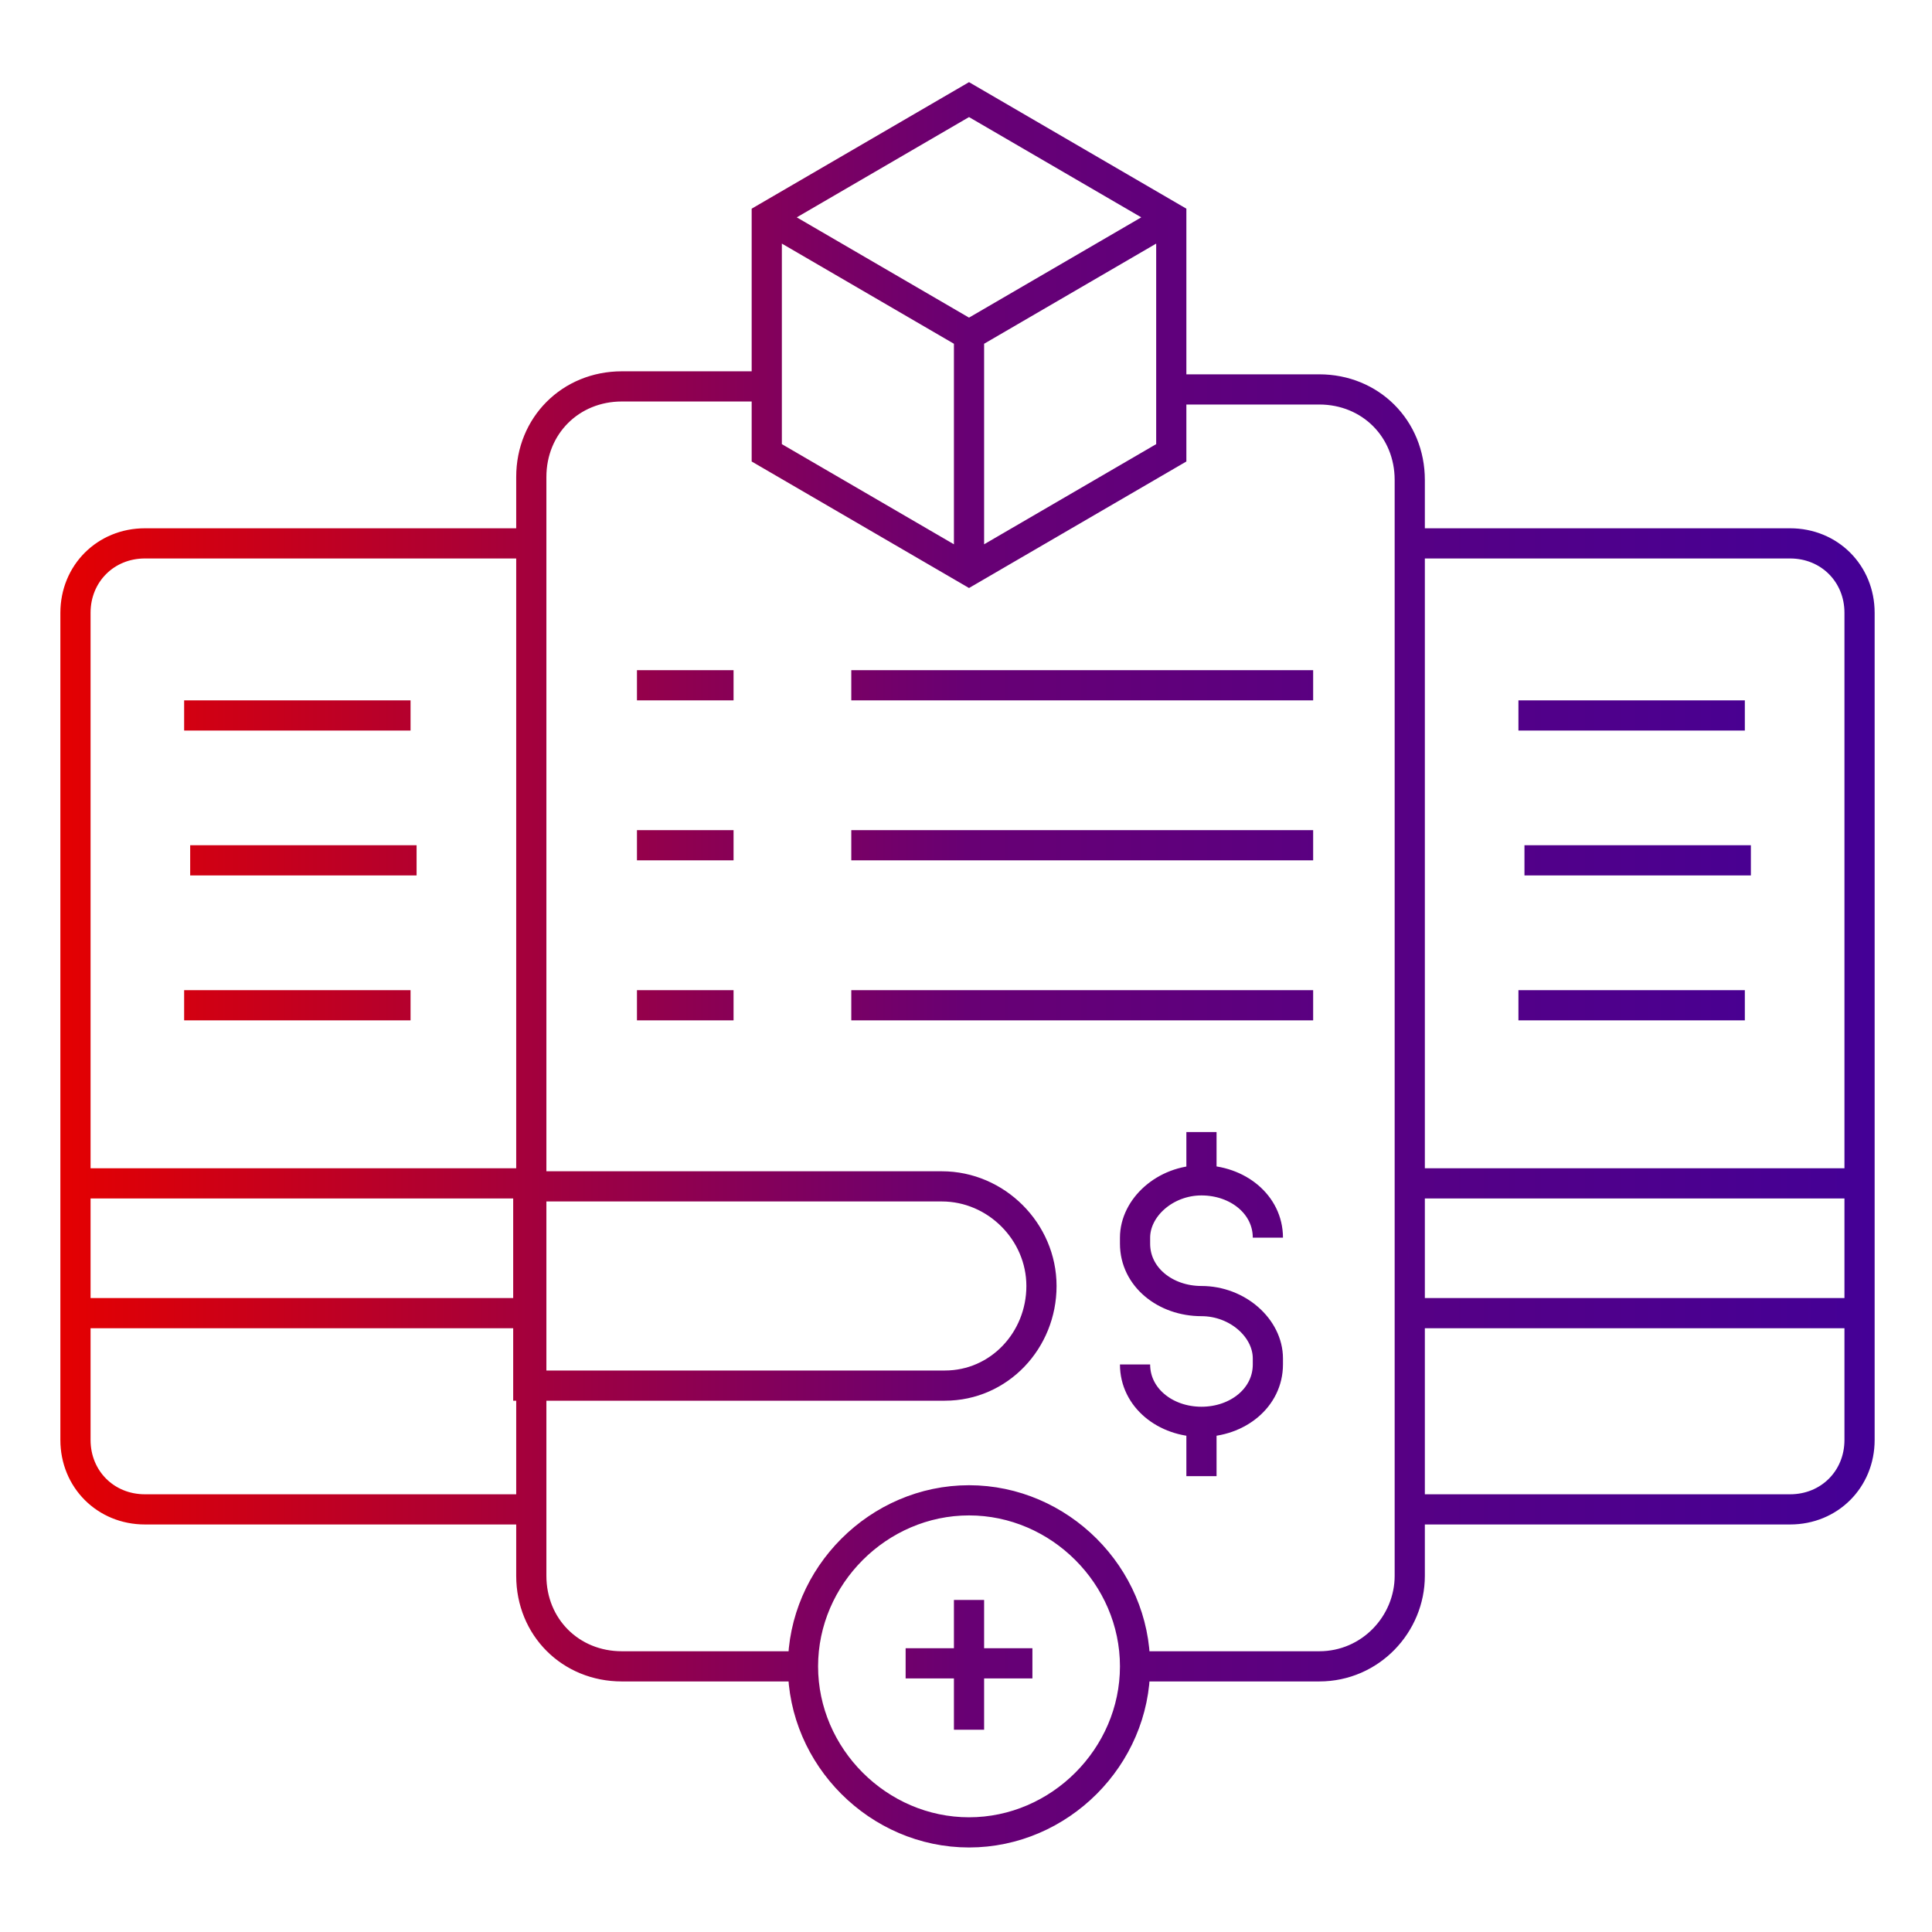 <?xml version="1.0" encoding="UTF-8"?>
<svg id="Layer_1" data-name="Layer 1" xmlns="http://www.w3.org/2000/svg" version="1.1" xmlns:xlink="http://www.w3.org/1999/xlink" viewBox="0 0 64 64">
  <defs>
    <style>
      .cls-1 {
        fill: none;
        stroke: url(#Gradient_bez_nazwy_10);
        stroke-miterlimit: 10;
      }
    </style>
    <linearGradient id="Gradient_bez_nazwy_10" data-name="Gradient bez nazwy 10" x1="2" y1="32" x2="62.1" y2="32" gradientUnits="userSpaceOnUse">
      <stop offset="0" stop-color="#e40001"/>
      <stop offset=".5" stop-color="#680074"/>
      <stop offset="1" stop-color="#440096"/>
    </linearGradient>
  </defs>
  <path class="cls-1" d="M25.4,7.2v7.8l6.7,3.9,6.7-3.9v-7.8l-6.7-3.9-6.7,3.9ZM25.4,7.2l6.7,3.9,6.7-3.9M32.1,18.9v-7.8M25.4,12.8h-4.8c-1.7,0-3,1.3-3,3v36.4c0,1.7,1.3,3,3,3h6.1M37.6,55.2h6.1c1.7,0,3-1.4,3-3V15.9c0-1.7-1.3-3-3-3h-4.8M46.7,18h12.6c1.3,0,2.3,1,2.3,2.3v27.4c0,1.3-1,2.3-2.3,2.3h-12.6M17.5,18H4.8c-1.3,0-2.3,1-2.3,2.3v27.4c0,1.3,1,2.3,2.3,2.3h12.8M32.1,49.7c3,0,5.5,2.5,5.5,5.5s-2.5,5.5-5.5,5.5-5.5-2.5-5.5-5.5,2.5-5.5,5.5-5.5ZM32.1,53v4.3M34.2,55.1h-4.2M28.2,22.7h15.3M28.2,28h15.3M28.2,33.3h15.3M37.6,45.2h0c0,1.1,1,1.9,2.2,1.9h0c1.2,0,2.2-.8,2.2-1.9v-.2c0-1-1-1.9-2.2-1.9h0c-1.2,0-2.2-.8-2.2-1.9v-.2c0-1,1-1.9,2.2-1.9h0c1.2,0,2.2.8,2.2,1.9h0M39.8,39.2v-1.7M39.8,48.9v-1.8M31.3,45.9h-13.8v-6.6h13.7c1.8,0,3.3,1.5,3.3,3.3h0c0,1.8-1.4,3.3-3.2,3.3ZM21.1,22.7h3.2M21.1,28h3.2M21.1,33.3h3.2M6.1,23.7h7.5M6.3,28.5h7.5M6.1,33.3h7.5M2.5,39.2h15.1v4.3H2.5v-4.3ZM50.3,23.7h7.5M50.5,28.5h7.5M50.3,33.3h7.5M46.7,39.2h14.9v4.3h-14.9v-4.3Z"/>
</svg>